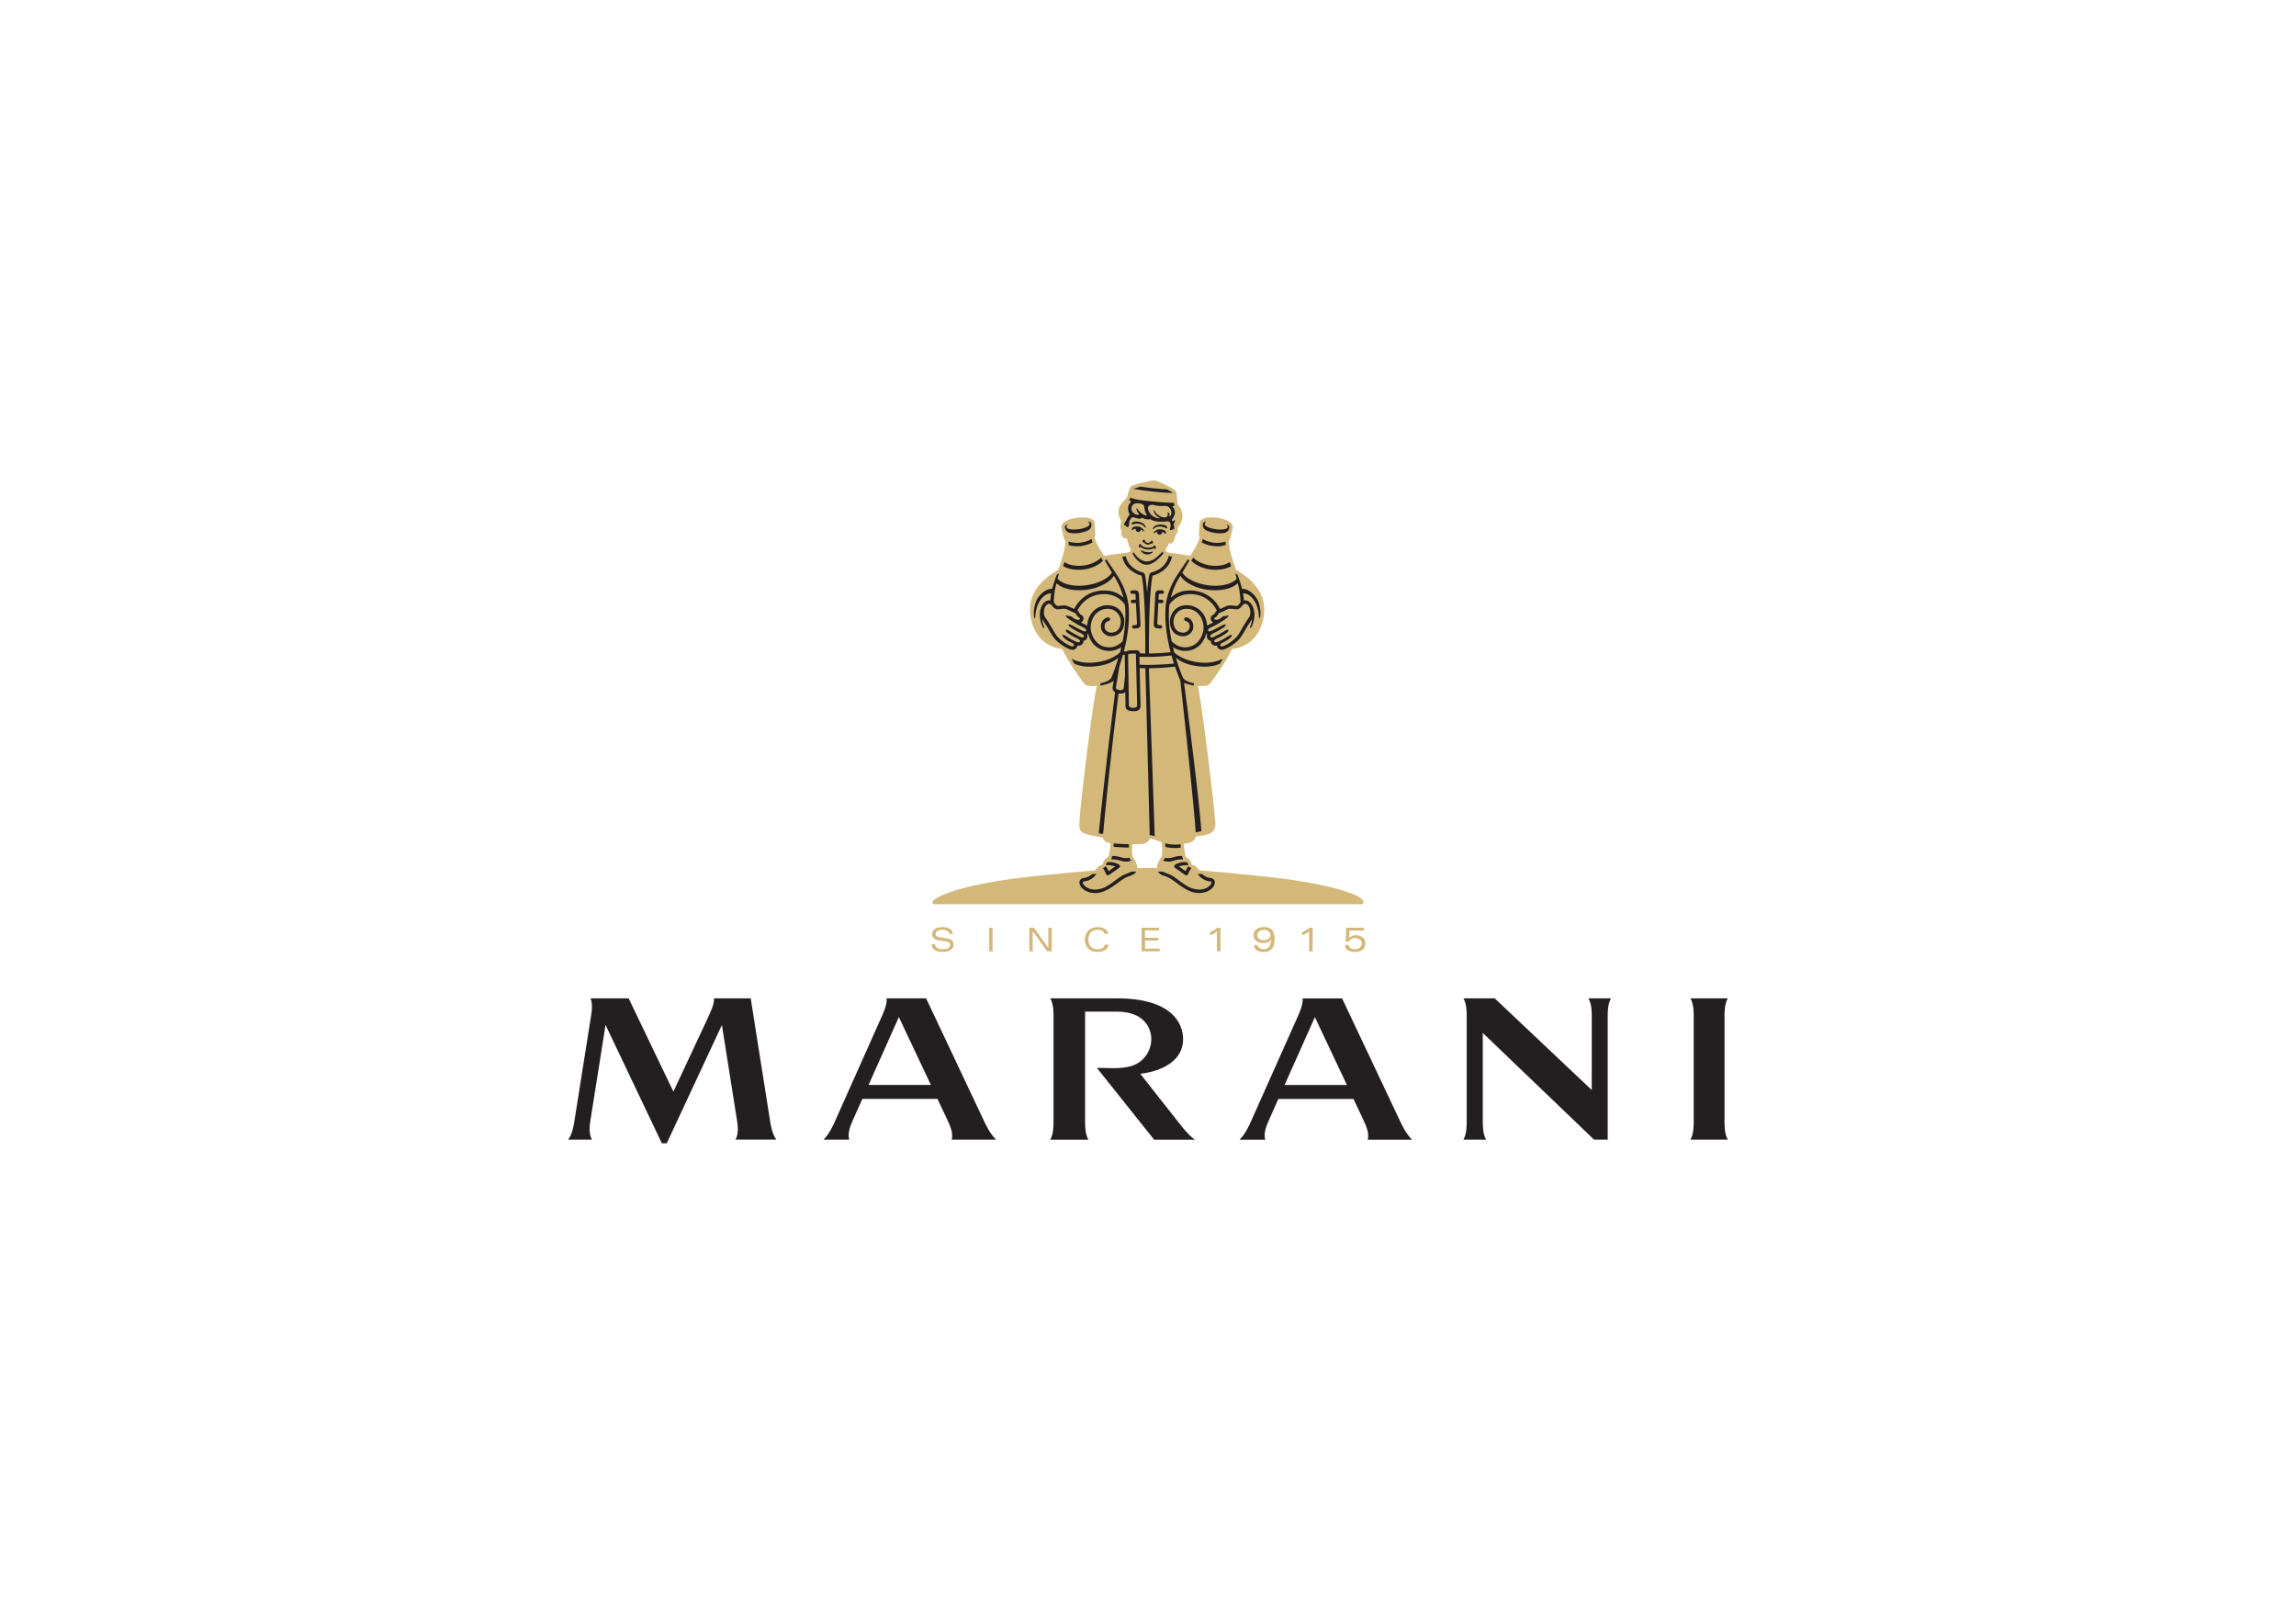 <svg xmlns="http://www.w3.org/2000/svg" width="1122.52" height="793.701" viewBox="0 0 841.89 595.276"><clipPath id="a"><path transform="matrix(1 0 0 -1 0 595.276)" d="M0 595.276h841.89V0H0z"/></clipPath><g clip-path="url(#a)"><path d="M632.343 410.41v-37.023c-.016-2.073-.047-5.191 1.2-7.384H619.85c1.247 2.193 1.215 5.31 1.2 7.384v37.024c.015 2.073.047 5.19-1.2 7.384h13.693c-1.247-2.194-1.216-5.311-1.2-7.384M418.113 393.666c3.915-.393 15.693-2.756 15.693-12.732 0-5.905-4.263-14.927-24.269-14.927l-24.429-.005c1.248 2.193 1.215 5.311 1.2 7.384v37.047c.015 2.072.048 5.19-1.2 7.382h13.975c-1.248-2.193-1.216-5.31-1.2-7.382v-39.562h11.654c9.963 0 12.615 6.048 12.615 10.063 0 4.382-2.844 8.687-7.626 9.966-4.034 1.08-7.737.601-12.336.601l20.995 26.314h14.99c-1.147-.645-2.964-2.586-4.419-4.314-.954-1.133-15.643-19.835-15.643-19.835M329.593 372.876l11.738 24.871h-22.837zm35.64 44.918c-2.272-2.193-3.713-5.31-4.677-7.384l-20.98-44.408h-14.478c.256 2.193-1.167 5.312-2.107 7.384l-16.525 37.024c-.91 2.073-2.27 5.191-4.484 7.384h9.427c-.795-2.153.494-5.31 1.434-7.384l3.363-7.536h27.544l3.557 7.536c.994 2.073 2.396 5.297 1.626 7.384zM482.136 372.898l11.737 24.87h-22.837zm35.639 44.918c-2.272-2.193-3.712-5.311-4.676-7.384l-20.982-44.408H477.64c.257 2.193-1.166 5.312-2.107 7.384l-16.524 37.025c-.91 2.072-2.27 5.19-4.484 7.383h9.426c-.794-2.152.495-5.311 1.435-7.383l3.363-7.537h27.544l3.557 7.537c.994 2.072 2.395 5.297 1.626 7.383zM259.47 373.369c.995-2.29 2.5-5.172 2.323-7.364h13.477l7.017 44.4c.313 2.073.775 5.192 2.37 7.384h-14.954c1.25-2.308.828-5.311.484-7.383l-5.483-34.62-20.221 43.365h-1.798l-20.648-43.394-5.483 34.619c-.343 2.072-.765 5.118.484 7.426h-8.691c1.595-2.194 2.057-5.354 2.37-7.426l5.864-37.026c.344-2.072.869-5.15-.031-7.343h13.957l16.408 34.18 12.556-26.818M590.706 366.02h-8.247c1.248 2.193 1.216 5.265 1.201 7.337l-.004 26.253-35.565-33.59h-11.48c1.248 2.193 1.216 5.265 1.2 7.337v37.004c.016 2.072.048 5.241-1.2 7.434h8.291c-1.248-2.193-1.216-5.362-1.2-7.434v-31.669l40.792 39.103h5.011v-44.438c-.015-2.072-.047-5.144 1.201-7.337" fill="#231f20"/><path d="M348.082 342.425c-.12-1.206-1.35-1.54-2.748-1.54-1.23 0-2.27.61-2.27 1.563 0 .467.286.945 1.351 1.124l3.212.55c1.397.24 2.043 1.038 2.043 2.102 0 1.721-1.54 2.76-4.098 2.76-2.448 0-3.87-.909-4.025-2.808h1.314c.036 1.16 1.147 1.828 2.784 1.828 1.791 0 2.783-.705 2.783-1.648 0-2.39-6.607-.228-6.607-3.834 0-1.66 1.41-2.618 3.763-2.618 1.792 0 3.692.538 3.811 2.521zM362.709 340.131h1.242v8.625h-1.242zM384.415 340.131h1.243v8.625h-1.697l-5.28-7.358h-.023v7.358h-1.243v-8.625h1.697l5.28 7.36h.023zM406.46 346.356c-.274 1.898-2.066 2.627-4.18 2.627-3.082 0-4.504-2.162-4.504-4.538 0-2.055 1.23-4.54 4.85-4.54 2.042 0 3.607 1.027 3.715 2.497h-1.385c-.215-1.123-1.231-1.517-2.426-1.517-1.971 0-3.44 1.135-3.44 3.56s1.469 3.559 3.44 3.559c1.182 0 2.33-.526 2.545-1.648zM418.607 340.131h6.451v.98h-5.208v2.724h4.873v.98h-4.873v2.962h5.351v.98h-6.594zM446.219 341.434c-.725.687-1.524 1.101-2.548 1.45v-1.162c.96-.362 1.948-.925 2.66-1.612h1.188v8.646h-1.3zM463.408 344.706c-1.674 0-2.424-1.037-2.424-1.899 0-.85.75-1.9 2.424-1.9 1.7 0 2.45 1.05 2.45 1.9 0 .862-.75 1.9-2.45 1.9m-.05-4.824c-2.287 0-3.673 1.237-3.673 2.962 0 1.923 1.775 2.885 3.336 2.885 1.237 0 2.374-.262 3.086-1.336h.026c-.163 2.5-1.138 3.585-2.738 3.585-1.186 0-2.136-.46-2.223-1.524h-1.374c.187 1.8 1.6 2.55 3.461 2.55 2.823 0 4.098-1.45 4.098-4.9 0-3.373-1.774-4.222-3.999-4.222M480.013 341.434c-.725.687-1.523 1.101-2.55 1.45v-1.162c.964-.362 1.95-.925 2.662-1.612h1.187v8.646h-1.3zM493.628 340.12h6.522v1.024h-5.335l-.15 2.724c.787-.737 1.562-.96 2.586-.96 1.512 0 3.41.86 3.41 2.96 0 2.224-1.836 3.136-3.797 3.136-1.636 0-3.65-.587-3.65-2.562h1.376c.05 1.088 1.037 1.537 2.149 1.537 1.399 0 2.623-.712 2.623-2.06 0-1.388-1.323-1.988-2.536-1.988-.95 0-1.861.4-2.161 1.274h-1.263zM425.867 314.229c-.868 1.087-1.779 2.885-1.594 4.027a324.654 324.654 0 0 0-3.338-.045c-.006 0-2.595.026-3.958.062.184-.962-.654-2.866-1.594-4.045-.366-1.24-.292-3.348-.169-4.722.694.003 1.381.026 2.083.008.711-.03 1.496-.074 2.308-.29.798-.134 1.701-.96 2.008-1.804 1.423.198 2.836.81 4.35 1.358.147 1.194.344 3.958-.096 5.45m37.637 7.105c-5.434-.572-14.526-1.532-23.745-2.237-.788-.977-1.558-1.992-2.513-1.993-.192-.008-.396-.237-.396-.38-.22-1.325-1.182-2.122-2.063-2.576-.107-.508-.687-2.29-.652-4.81.283-.05 1.317-.198 2.07-.402 1.33-.361 1.815-.932 2.227-2.31 3.548-.274 6.027-.917 6.748-2.417.816-1.694.416-3.102.302-4.35-1.12-12.147-4.91-42.338-6.254-48.392.895.075 1.79.092 2.74-.03 1.003-.13 1.321-.348 2.047-1.288.295-.382 1.157-1.546 1.157-1.546a83.37 83.37 0 0 0 4.271-6.406 67.32 67.32 0 0 0 2.232-4.072c.115-.08.222-.162.336-.243.841-.057 8.206-.795 10.808-9.444 2.39-7.93-.95-14.651-9.586-19.497-.413-1.191-.852-2.388-1.222-3.594-.708-2.388-1.51-5.026-1.377-7.3.117-.11.425-.365.52-.76.221-.931.855-3.731.878-3.872.273-1.67-2.293-3.142-5.59-3.59-3.298-.448-6.287.094-6.587 1.806-.025.146-.213 4.396-.213 4.396-.024.458.308.87.308.87-.594 2.284-2.026 4.586-3.529 6.902-4.485-.783-6.902-1.087-7.543-1.162-.662-.076-1.108-.29-1.323-.63a1.157 1.157 0 0 1-.157-.53c.496-.736.856-1.38.965-1.681.408-1.135.37-.376 1.138-.577.358-.093 1.131-.92 1.314-1.983.31-1.777 1.21-1.507 1.015-3.408-.043-.417.23-.694.64-1.213.801-1.016 1.343-2.551.976-4.516-.239-1.282-.533-1.911-1.53-3.013-.237-.26-.26-1.95-.323-2.598-.098-1.027-.15-2.23-.706-2.743-.829-.765-6.305-3.503-7.426-3.61-1.356-.132-8.075 1.607-8.75 2.132-.389.302-.509.984-.925 2.188-.23.67-.463 1.684-.68 2.036-.374.607-.982 1.037-1.323 1.408-.88.958-1.384 2.002-1.516 2.636-.257 1.237-.227 2.337.467 3.664.195.372.546 1.106.137 2.024-.426.959.362 1.895.322 3.29-.022.782.435 1.668 1.17 1.804.33.06.6-.201.89.38.121.243.527 2.166 1.441 3.979-.36.666-.804.865-1.886.995-1.322.16-4.388.509-7.976 1.13-1.174-1.865-2.82-4.276-3.53-6.905a1.29 1.29 0 0 0 .307-.87c-.052-1.098-.188-4.25-.214-4.395-.299-1.712-3.289-2.254-6.586-1.806-3.297.448-5.863 1.92-5.59 3.59.023.14.654 2.907.88 3.872.104.452.496.74.496.74.173 2.363-.646 4.932-1.355 7.32-.37 1.206-.809 2.404-1.223 3.596-8.633 4.846-11.97 11.567-9.583 19.495 2.601 8.644 9.957 9.386 10.807 9.443.112.082.221.165.335.244a66.476 66.476 0 0 0 2.232 4.072 83.079 83.079 0 0 0 4.271 6.406s1.114 1.55 1.531 2.029c.556.64 1.006.69 1.674.805.82.14 1.914.102 2.842.022-1.93 9.9-6.693 48.285-6.342 51.562.123 1.145.556 1.844 1.414 2.307 2.566 1.068 4.768 1.365 7.13 1.655.215 1.203 1.527 2.018 2.778 2.063.08 2.673-.504 4.539-.643 5.103-.88.453-1.84 1.25-2.062 2.575 0 .143-.204.372-.395.38-.972 0-1.753 1.047-2.554 2.043-8.99.699-17.78 1.628-23.085 2.187-28.406 2.992-39 8.787-35.96 10.167h157.058c3.11-2.057-7.555-7.175-35.96-10.167" fill="#d3b87a"/><path d="M409.063 322.707c-1.2.924-3.392 2.5-4.813 2.945-2.767.868-4.394.474-5.716-.296-1.76-1.024-1.697-2.249-1.123-2.242 1.365.02 2.536-.748 3.053-1.079.594-.379 1.014-.905 1.62-1.692l-1.702.135s-.49.456-.7.576c-.471.27-1.12.723-2.28.819-.876.072-2.071.863-1.418 2.543.787 2.02 4.333 3.957 8.529 2.457 2.675-.957 5.167-3.168 7.016-4.4 2.07-1.38 3.127-1.34 4.077-1.904.769-.456 1.014-1.044 1.014-1.044l-1.745.034c-2.06 1.04-2.46.566-5.813 3.148M407.452 315.146c1.296-.298 3.012.248 4.052.556 1.593.47 3.297-.161 3.297-.161s-.315-.442-.541-.728c-.062-.104-.108-.376-.108-.376-2.357.688-3.468-.762-6.323-.605-.204.799-.377 1.314-.377 1.314" fill="#231f20"/><path d="M405.365 317.585a2.207 2.207 0 0 1-1.062.721c.628.38 1.048 1.634 1.327 2.208a.67.67 0 0 0 1 .28c.466-.344 3.32-2.328 3.819-2.7.334-.25.314-.87-.178-1.14-1.423-.779-2.82-1.03-4.297-.834-.264.261-.427 1.12-.427 1.12 1.098-.188 3.075.206 3.422.416-.987.622-2.36 1.693-2.462 1.753-.15-.34-.463-1.275-1.142-1.824M413.889 310.738l.079-1.241c-2.41-.012-5.614-.283-5.614-.283l-.02 1.244s1.347.096 2.54.163c1.594.088 3.015.117 3.015.117M443.842 321.873c-1.16-.096-1.81-.548-2.28-.818-.21-.12-.7-.577-.7-.577l-1.703-.135c.608.787 1.028 1.313 1.62 1.692.517.332 1.688 1.099 3.054 1.08.574-.007.637 1.217-1.122 2.24-1.324.772-2.95 1.163-5.717.297-1.422-.445-3.612-2.02-4.812-2.945-3.353-2.582-3.753-2.108-5.813-3.149l-1.745-.032s.245.587 1.015 1.043c.95.565 2.007.524 4.077 1.904 1.849 1.233 4.34 3.443 7.016 4.4 4.196 1.5 7.74-.438 8.528-2.457.654-1.68-.542-2.47-1.418-2.543M427.006 314.813c-.227.286-.54.728-.54.728s1.703.63 3.296.16c1.04-.307 2.757-.853 4.052-.555 0 0-.173-.515-.376-1.314-2.856-.157-3.967 1.293-6.324.605 0 0-.046.272-.108.376" fill="#231f20"/><path d="M435.697 317.24s-.163-.858-.427-1.12c-1.478-.196-2.874.056-4.298.835-.49.269-.51.889-.177 1.139.498.373 3.353 2.357 3.82 2.7a.67.67 0 0 0 1-.28c.278-.573.698-1.83 1.325-2.208 0 0-.635-.17-1.06-.72-.68.549-.993 1.484-1.143 1.824-.103-.061-1.475-1.131-2.462-1.753.347-.21 2.323-.604 3.422-.416M432.934 310.767l-.043-1.245c-3.358.435-5.638-.365-5.638-.365l.097 1.312c.666.188 1.664.36 2.856.41 1.562.066 2.728-.112 2.728-.112M416.364 229.158c-.076.004-.492.04-.728.053-.276.016-.552.324-.518.656a.61.61 0 0 0 .64.567 9.305 9.305 0 0 0 1.3-.107c.743-.101 1.179-.622 1.135-1.43a2433.9 2433.9 0 0 1-.565-11.152c-.04-.807-.527-1.28-1.276-1.304a9.47 9.47 0 0 0-1.304.028.61.61 0 0 0-.58.63c.002.334.308.612.584.6.236-.011.653-.02.73-.023.293-.012.586.119.608.577l.078 1.576c-.214.01-.968.044-1.243.068a.611.611 0 0 0-.578.63c0 .334.306.613.583.6.207-.01 1.049-.034 1.3-.042.127 2.559.283 5.632.379 7.436.025.459-.252.619-.545.637M425.47 217.676c.076.003.494.012.73.022.276.013.582-.265.582-.6a.61.61 0 0 0-.578-.63c-.322-.027-.632-.05-1.304-.027-.748.025-1.237.497-1.276 1.304a2433.9 2433.9 0 0 1-.565 11.153c-.044.807.392 1.328 1.135 1.429.666.092.976.102 1.299.107a.608.608 0 0 0 .64-.567c.034-.332-.24-.64-.517-.656-.236-.014-.652-.05-.728-.053-.293-.018-.57-.178-.546-.637.097-1.804.253-4.877.38-7.436.252.008 1.093.032 1.3.042.277.013.583-.266.583-.6a.61.61 0 0 0-.578-.63c-.275-.024-1.03-.058-1.243-.068l.078-1.576c.022-.458.315-.59.608-.577M397.58 208.767c2.982-.405 5.582-1.804 6.865-3.241l-.757-1.133c-1.018 1.263-3.495 2.536-6.305 2.917-2.683.365-5.326-.055-7.064-1.249l-.504 1.509c2.072 1.167 4.953 1.579 7.766 1.197M422.45 202.234c-.159.06-.695.28-1.684.2-.56-.045-1.527-.236-2.18-.621-.263-.156-.293.09-.219.207a2.668 2.668 0 0 0 2.085 1.24c1.226.092 2.01-.56 2.136-.705.081-.095.217-.456-.139-.321M422.465 198.224c-.241-.08-.495.28-.717.476-.222.196-.497.403-1 .32-.356-.06-.618-.312-.784-.593-.19-.32-.356-.548-.554-.563-.263-.02-.823.623-.273.881.505.237.87.826 1.6.907.709.08 1.323-.363 1.795-.445.504-.087.14-.913-.067-.983" fill="#231f20"/><path d="M422.166 200.666a5.457 5.457 0 0 1-1.533.109c-.314-.025-1.905-.326-2.245-1.047-.051-.109-.095-.356-.231-.341-.114.013-.335.186-.513.532-.138.268-.093.641-.06.691.088.132.268.081.365.014.103-.07.267.002.519.125.725.355 1.264.589 2.109.681 1.029.111 1.824-.148 2.276-.285.522-.158.702.104.854.062.183-.05.259-.236.078-.632-.203-.449-.576-.685-.689-.698-.136-.015-.106.193-.096.313.02.232-.213.336-.834.476M415.323 194.329c.29-.237.582-.449 1.06-.525-.002.188.135 1.102.872 1.214.658.102.99-.42 1.126-.873.425.212.645.449.77.578.216.223.438.115.303-.182-.177-.391-.616-1.225-1.952-1.497-1.42-.29-2.49.363-2.468.761.029.537.166.625.289.524M417.808 191.347c-1.735-.396-2.716.107-2.75.374-.037.267-.193.721.316.54.51-.18 1.608-.369 2.503-.164.958.22 1.295.47 1.811 1.11.324.4.526.35.383-.073-.143-.423-.535-1.393-2.263-1.787M427.196 195.69c.104.12.254.058.376-.465.092-.389-.848-1.219-2.295-1.183-1.364.034-1.942.778-2.185 1.131-.184.27.014.414.265.233.147-.106.405-.3.861-.434.054.468.29 1.041.956 1.057.745.02 1.04-.857 1.071-1.042.457.16.706.418.951.703M427.941 193.172c.012-.27-.865-.937-2.643-.852-1.77.085-2.327.97-2.542 1.362-.214.39-.024.476.365.138.62-.538.995-.726 1.977-.773.917-.045 1.965.333 2.435.6.47.269.396-.206.408-.475" fill="#231f20"/><path d="M415.223 185.332c.526-.785 1.37-.834 1.772-.835 1.243-.004 2.468.315 2.574 1.339.12 1.16.26 1.769.825 2.71.464.775-.902.366-1.854-.378-1.257-.981-1.498-1.772-1.674-1.823-.157-.046-.235.374.007.896.152.326.37.707.67 1.074.322.394-.345.702-1.577.008-.864-.488-1.522-1.828-.743-2.991m7.893-.165a9.799 9.799 0 0 0 3.474.317c.784-.06 1.304-.003 1.738.275.907.58 1.253 1.79 1.211 2.35-.043.556-.299 1.015-.733 1.31-.04.028-.07.023-.058-.015.403-1.208-.418-1.617-.568-1.668-.152-.05.295.935-.206 1.573-.552.704-2.049.333-2.905-.208-1.546-.98-1.782-2.161-2.025-2.08-.267.089.323 2.02 2.298 2.926.06.028-.026.064-.133.063-2.094-.003-4.055-1.686-4.264-3.531-.127-1.121.96-1.64 2.171-1.312m-9.469 8.027c.346-.211.36-.6.378-1.053.022-.557.048-1.25.64-1.991.385-.481.587-.547.748-.547.158 0 .352.073.6.158.428.147 1.251.404 1.824.395.507-.01.78-.153.93-.371.568.387 1.475.628 2.368.628.275 0 .536-.024.598-.11.852.633 2.375.992 4.235.96.935-.014 1.901-.123 2.103-.123.518 0 .896.13 1.061.767.173.683.132 1.256-.007 1.498-.419.732-.148 1.093.345.965.403-.106.8-.467 1.118-.476.078-.731-.47-1.621-.072-2.125.222-.28.34-.75.303-.978-.032-.203-.144-.157-.447.129-.236.224-.628.176-.652-.091-.039-.404.445-.944.645-1.344.377-.755.535-1.496.36-2.275-.207-.914-.67-1.36-.776-1.558-.035-.066-.03-.104.037-.122.257-.072.707-.114.707-.114s-.15-.466-.208-1.087c-2.899.054-9.987-.682-12.284-.97-1.504-.187-2.932-.601-3.714-.975-.184.59-.539 1.074-.539 1.074s.811 0 .665.476c-.204.663-.923.97-.978 2.443-.059 1.574.95 2.03.26 2.76-.385.407-.535.733-.913 1.577-.44.984-.676.643-.856 1.712.22.047.463.162.718.456.343.396.671.34.803.312M430.083 180.724s-.155-.215-2.115-1.289c-2.544-.1-8.56-.825-9.712-1.029-1.721.45-2.748.837-2.748.837.531.041 3.751.618 6.995.946 1.859.188 5.039.537 7.58.535M451.437 207.57l-.505-1.509c-1.738 1.194-4.382 1.614-7.063 1.25-2.81-.383-5.288-1.655-6.305-2.918l-.757 1.133c1.283 1.437 3.882 2.836 6.863 3.241 2.814.382 5.695-.03 7.767-1.197" fill="#231f20"/><path d="M456.644 221.345c.214 0 .442.13.656.272.506.342 1.06 1.084 1.16 2.68.085 1.333-.398 1.996-.984 2.793-1.204 1.637-3.077 5.377-3.945 6.32-.741.805-2.471 2.237-3.65 2.831-.804.405-2.053 1.192-2.393.427-.095-.214-.064-.6.434-.86.763-.4 1.759-.814 2.643-1.495.389-.299 1.225-1.033 1.147-1.407-.105-.502-1.255.227-1.932.674a23.156 23.156 0 0 1-2.782 1.54c-.491.221-1.502.631-1.75.07-.23-.53.71-1.006 1.385-1.299.949-.413 2.193-1.192 2.914-1.675.53-.355.978-.903.9-1.159-.148-.487-.972-.013-1.477.316-1.415.923-2.821 1.601-2.891 1.636-.72.351-1.972 1.097-2.263.455-.271-.599.702-1.128 1.909-1.7.695-.33 2.372-1.308 2.935-1.715.882-.64.772-.884.759-.902.034-.487-.87-.085-1.63.31-.307.16-1.65.896-2.677 1.392-1.07.515-1.85.884-2.081.446-.275-.517.219-.93 1.304-1.434 1.545-.717 2.26-1.149 3.853-2.173.839-.54 2.25-1.404 2.24-1.88-.007-.459-.414.015-1.495.086-.287.02-.568.072-.806.332-.4.44-1.417 1.01-2.156 1.01-.671-.006-.742-.358-.782-.499-.014-.047.027-.147.275-.278.64-.342.89-.756 1.11-1.12.244-.403.419-.692 1.122-.89.377-.108.855-.34 1.363-.587.582-.282 1.167-.575 1.542-.638.34-.057 1.258-.025 1.83.068.508.082 1.1.174 1.716-.07.442-.174.842-.496 1.216-1.008.423-.578.85-.869 1.28-.869m-14.02 8.064a3.359 3.359 0 0 0-.013-.173c-.522-5.537-4.823-7.453-7.576-7.354-2.116.075-3.563.801-4.663 2.154-1.117 1.371-1.64 3.231-1.29 5.042.49 2.54 2.085 4.038 4.532 4.176a3.817 3.817 0 0 0 2.752-.94c.699-.625 1.128-1.493 1.176-2.38.104-1.837-.834-3.233-2.485-3.585-.42-.089-.744.178-.821.451-.071.247.007.693.447.824 1.13.334 1.615 1.016 1.536 2.236-.08 1.238-1.26 2.146-2.53 2.071-1.837-.107-2.928-1.144-3.304-3.082-.276-1.43.113-2.95 1.017-3.999.724-.838 1.847-1.642 3.739-1.644 3.506-.002 5.772 2.743 6.152 6.172.186 1.672-.38 3.93-1.882 5.735-1.318 1.581-3.176 2.201-4.85 2.201-1.942 0-3.621-.826-4.955-2.264-.711-3.52-1.108-7.097-1-10.67-.013-.907.064-1.796.182-2.678.05-.078 2.286-3.9 7.555-3.893 5.396.01 8.527 3.316 9.846 6.036 0 0-.42.32-.675.846-.158.324-.296.491-.634.671-1.14.604-.937 1.538-.884 1.72.145.515.45.903.878 1.137-.613.304-1.763.84-2.25 1.19m-12.157 13.852c-2.12.226-5.947.501-9.51.501-.976 0-2.04-.033-3.102-.079-.026-1.186-.048-2.202-.062-2.914.892.033 1.824.058 2.834.058 4.196 0 7.453-.347 8.943-.54.283.996.573 1.991.897 2.974m2.355-32.167c1.288 2.207 5.286 4.493 9.839 5.112 4.382.596 9.025-.193 11.183-2.41.639 2.14.964 4.671 1.03 7.091-.395.375-.725 1.017-1.183 1.18-.618.22-1.094-.102-2.58-.114-1.151-.01-1.793.462-2.593.79-.45.185-.887.431-1.16.51-1.61-3.263-5.458-7.217-12.108-6.73-2.715.197-4.608 1.355-5.963 2.633.748-2.802 1.939-5.582 3.535-8.062m-17.374 48.407c-.966-.003-1.516-.462-1.522-.856-.016-1.083-.23-17.5-.263-18.333-.01-.223.022-.6.336-.614.518-.02 1.903-.056 2.525-.05-.02.172.425 17.875.453 18.884.02.747-.638.972-1.53.97m-3.37-7.39c-.084.796-.84 1.017-1.6.884-.763-.133-1.33-.38-1.254-1.052.049-.437.778-4.824 1.29-7.91.455-1.336.88-2.682 1.26-4.043l.654.063c.024 1.888.105 7.51.105 7.51-.23 2.187-.413 4.17-.454 4.547m-5.385-14.797c-1.674 0-3.533-.62-4.85-2.2-1.503-1.807-2.07-4.064-1.883-5.736.38-3.429 2.647-6.174 6.153-6.172 1.892.002 3.014.806 3.739 1.644.904 1.048 1.293 2.57 1.017 4-.376 1.937-1.467 2.974-3.305 3.081-1.27.075-2.45-.833-2.53-2.07-.078-1.22.406-1.903 1.537-2.237.44-.13.517-.577.447-.824-.078-.273-.403-.54-.822-.45-1.651.351-2.59 1.747-2.485 3.584.049.887.477 1.755 1.177 2.38.75.667 1.753 1 2.752.94 2.446-.138 4.04-1.636 4.53-4.176.35-1.81-.172-3.67-1.288-5.042-1.1-1.353-2.548-2.079-4.663-2.154-2.753-.099-7.054 1.817-7.577 7.354l-.014.173c-.485-.35-1.635-.886-2.248-1.19.428-.234.733-.622.878-1.138.053-.18.255-1.115-.884-1.719-.338-.18-.477-.347-.634-.67-.257-.528-.675-.847-.675-.847 1.319-2.72 4.449-6.027 9.846-6.036 5.269-.008 7.504 3.815 7.554 3.893.118.882.196 1.771.183 2.678.108 3.573-.29 7.15-1 10.67-1.334 1.438-3.013 2.264-4.955 2.264m-8.471-6.019c-.232.438-1.012.07-2.081-.446-1.03-.496-2.371-1.232-2.678-1.392-.76-.395-1.663-.797-1.63-.31-.013.018-.123.262.76.902.562.407 2.239 1.385 2.934 1.714 1.208.573 2.18 1.102 1.909 1.701-.291.642-1.542-.104-2.262-.455-.071-.035-1.477-.713-2.891-1.636-.506-.329-1.33-.803-1.477-.316-.078.256.37.804.9 1.16.72.482 1.964 1.261 2.914 1.674.674.293 1.615.768 1.383 1.3-.246.56-1.258.15-1.748-.07a23.004 23.004 0 0 1-2.782-1.54c-.678-.448-1.828-1.177-1.932-.675-.08.374.758 1.108 1.146 1.407.884.681 1.88 1.094 2.644 1.494.498.261.529.647.434.861-.34.765-1.59-.022-2.394-.427-1.18-.594-2.91-2.026-3.65-2.83-.867-.944-2.741-4.684-3.945-6.32-.586-.798-1.07-1.46-.985-2.795.1-1.595.655-2.337 1.162-2.679.213-.143.442-.272.655-.272.43 0 .859.291 1.282.87.374.511.773.833 1.215 1.007.617.244 1.209.152 1.717.07.572-.093 1.489-.125 1.829-.068.376.063.96.356 1.543.638.507.246.986.48 1.363.586.702.2.878.488 1.122.89.22.365.47.78 1.11 1.121.247.131.289.231.275.278-.041.141-.111.493-.782.498-.74 0-1.758-.57-2.157-1.009-.237-.26-.518-.313-.806-.332-1.081-.07-1.487-.545-1.496-.087-.01.477 1.403 1.341 2.242 1.881 1.592 1.024 2.307 1.456 3.852 2.173 1.085.503 1.579.917 1.305 1.434m-10.812-17.499c2.157 2.217 6.8 3.006 11.183 2.41 4.553-.619 8.55-2.905 9.839-5.112 1.595 2.48 2.787 5.26 3.535 8.062-1.356-1.278-3.248-2.436-5.964-2.634-6.65-.486-10.498 3.468-12.108 6.73-.273-.078-.71-.324-1.16-.509-.8-.328-1.442-.8-2.593-.79-1.486.012-1.961.334-2.58.114-.457-.163-.787-.805-1.182-1.18.066-2.42.39-4.95 1.03-7.09m72.774 4.734c-1.562-1.874-3.378-2.737-4.748-2.644-.295-1.316-1.328-4.385-1.69-5.168-.564-.374-.78-.5-.78-.5l.523 1.973c-2.051 2.2-6.363 2.94-10.605 2.363-4.381-.595-8.143-2.538-9.334-4.676 0 0 1.739-2.947 2.527-4.27l-.45-.646c-1.08 1.616-2.178 3.208-3.298 4.847-2.863 4.215-5.083 9.278-5.001 14.53-.148 4.888.684 10.05 1.908 14.74-1.43.18-4.303.463-7.944.497 0-7 .029-21.702 1.334-28.547 0 0 5.938-1.263 7.109-7l-1.22-.192c-1.015 4.798-5.922 5.934-6.136 5.98a1.24 1.24 0 0 0-.968.98c-.33 1.73-.583 3.94-.784 6.373-.2-2.433-.454-4.643-.784-6.373a1.24 1.24 0 0 0-.97-.98c-.21-.045-5.008-1.223-6.082-5.86l-1.252.146c1.209 5.672 7.088 6.926 7.088 6.926 1.306 6.845 1.334 21.547 1.335 28.547a77.794 77.794 0 0 1-1.93-.038c-.233-1.043-1.101-1.116-1.3-1.124v.004c-.005 0-.012-.005-.018-.005-.632-.024-2.743.046-2.767.047-.321.014-.616.178-.878.405l-.975-.097c1.223-4.69 1.98-9.54 1.832-14.43.082-5.25-2.14-10.314-5.001-14.529-1.12-1.639-2.218-3.23-3.3-4.847l-.45.645c.79 1.324 2.528 4.271 2.528 4.271-1.19 2.138-4.953 4.081-9.334 4.676-4.242.577-8.553-.164-10.604-2.363l.522-1.973s-.215.126-.78.5c-.361.783-1.395 3.852-1.69 5.168-1.37-.093-3.186.77-4.748 2.644-1.72 2.063-1.992 4.99-1.992 6.72 0 1.057.469 2.311.568.553.145-2.595 1.014-4.77 2.163-6.232 1.094-1.393 2.442-2.14 3.662-1.988a27.89 27.89 0 0 0-.357 2.574c-1.558-.318-2.867 1.144-3.341 2.498-.431 1.233-1.072 3.642.589 7.252.116.251.302.41.444.32.142-.09.123-.277.009-.568a9.98 9.98 0 0 1-.644-2.679c.185.31 1.81 2.807 2.475 3.957.848 1.47 1.693 2.9 2.508 3.702.797.787 2.284 1.997 3.659 2.711.698.362 1.679.882 2.428.882.745 0 1.365-.396 1.66-1.06.07-.156.116-.323.138-.496.146.024.294.04.44.038.76 0 1.38-.384 1.663-1.026.105-.24.15-.496.138-.75a1.647 1.647 0 0 0 1.29-.963c.242-.534.213-1 .025-1.405.139-.066.262-.156.377-.258 0 0 .205.724.366 1.104.39.925.862 1.822 1.5 2.563 1.424 1.65 3.33 2.558 5.51 2.654 1.866.082 3.508-.514 4.807-1.407-.163.677-.31 1.358-.494 2.03-1.786 1.452-4.2 2.924-8.458 3.503-3.926.534-6.767.001-9.343-1.253 0 0 .83 1.382 1.125 1.84 2.38 1.018 5.068 1.31 8.414.854 3.804-.517 6.083-1.776 7.69-3.054-.951 3.173-2.087 6.234-2.498 7.11-.196.416-.565.937-1.35 1.325-.93.462-1.695.725-2.676.852l-.147.906c3.656-.57 4.86-1.696 4.939-1.79l-.372 2.337c-.146.93.308 1.526.91 1.896 0 0-3.55 27.603-6.007 51.732 0 0 .623.081 1.594.233 2.615-28.167 5.675-51.51 5.675-51.51.924.135 1.906-.007 2.476-.508.034 2.597.058 4.661.056 5.071-.007 1.243.799 1.917 2.88 1.944 2.083.028 2.684-.778 2.645-2.178-.025-.899-.21-8.367-.33-13.643a79.85 79.85 0 0 0 2.103.06s1.306 49.3 1.585 61.175c0 0 .78.094 1.838.393-.438-12.686-2.133-61.559-2.133-61.559 3.82-.019 7.642-.379 9.595-.592.314.911 1.45 4.113 1.916 5.04 0 0 4.784 42.84 5.653 55.686l2.06-.407c-.904-13.63-6.338-54.39-6.338-54.39.773.35 1.95.741 3.674 1.01l-.147-.906c-.981-.127-1.745-.39-2.677-.852-.784-.388-1.152-.909-1.348-1.325-.412-.876-1.547-3.937-2.5-7.11 1.608 1.278 3.888 2.537 7.69 3.054 3.348.455 6.036.164 8.416-.854.294-.458 1.125-1.84 1.125-1.84-2.576 1.254-5.418 1.787-9.344 1.253-4.258-.579-6.672-2.05-8.457-3.503-.184-.672-.331-1.353-.494-2.03 1.299.893 2.94 1.49 4.806 1.407 2.18-.096 4.086-1.005 5.51-2.654.639-.74 1.109-1.638 1.5-2.563.162-.38.367-1.104.367-1.104.114.102.238.192.377.258-.19.405-.217.871.025 1.405.24.531.71.877 1.289.962-.013.255.033.511.139.751.28.642.902 1.026 1.662 1.026.147.001.295-.014.44-.038.023.173.069.34.138.495.295.665.916 1.061 1.66 1.061.749 0 1.73-.52 2.429-.882 1.375-.714 2.86-1.924 3.658-2.71.816-.804 1.66-2.234 2.509-3.703.664-1.15 2.29-3.647 2.474-3.957a9.904 9.904 0 0 1-.644 2.68c-.113.29-.132.477.01.566.142.09.328-.068.444-.319 1.66-3.61 1.02-6.019.589-7.252-.474-1.354-1.783-2.816-3.341-2.498a28.59 28.59 0 0 0-.357-2.574c1.219-.152 2.568.595 3.662 1.988 1.149 1.462 2.017 3.637 2.163 6.232.098 1.758.568.504.568-.553 0-1.73-.273-4.657-1.993-6.72M399.352 191.246c-.345-.079-.463-.008-.169.222.181.143.35.311.331.55-.03.371-.09.676-.85 1.091-1.057.58-3.085 1.023-4.79 1.023-1.712 0-2.75-.314-2.83-.917-.03-.22.15-.457.258-.617.133-.198-.018-.354-.379-.094-.36.261-.51.533-.434.904l.067.298a2.16 2.16 0 0 0 1.67 1.641c.823.171 1.995.272 3.475.04 1.533-.243 2.608-.632 3.327-.988a2.135 2.135 0 0 0 1.17-2.022l-.018-.38c-.058-.412-.568-.69-.828-.75M400.212 197.605s-1.409.99-3.978 1.341c-2.353.323-4.376-.397-4.376-.397s-.02.841-.05 1.233c0 0 1.8.77 4.62.392 2.82-.378 4.188-1.373 4.188-1.373s-.232-.617-.404-1.196M441.071 191.996l-.018.382a2.136 2.136 0 0 0 1.17 2.021c.718.356 1.793.746 3.327.988 1.48.233 2.651.131 3.475-.039a2.159 2.159 0 0 0 1.67-1.642l.066-.297c.076-.372-.074-.643-.434-.904-.36-.26-.512-.104-.379.094.108.16.29.395.26.617-.082.603-1.119.916-2.83.916-1.706 0-3.735-.444-4.79-1.022-.76-.416-.82-.721-.85-1.092-.02-.238.148-.407.33-.549.294-.231.176-.302-.17-.223-.26.06-.769.339-.827.75M441.038 197.605s1.408.99 3.978 1.341c2.353.323 4.376-.397 4.376-.397s.02.841.05 1.233c0 0-1.799.77-4.619.392s-4.189-1.373-4.189-1.373.232-.617.404-1.196" fill="#231f20"/><path d="M426.298 202.243c-1.876 1.861-3.608 3.67-5.94 3.581-2.175-.082-3.685-1.914-4.717-3.33 0 0-.185.315-.367.49.24.426 2.07 3.668 4.628 4.03 3.04.43 6.026-3.278 6.713-4.17-.121-.184-.317-.6-.317-.6" fill="#231f20"/></g></svg>